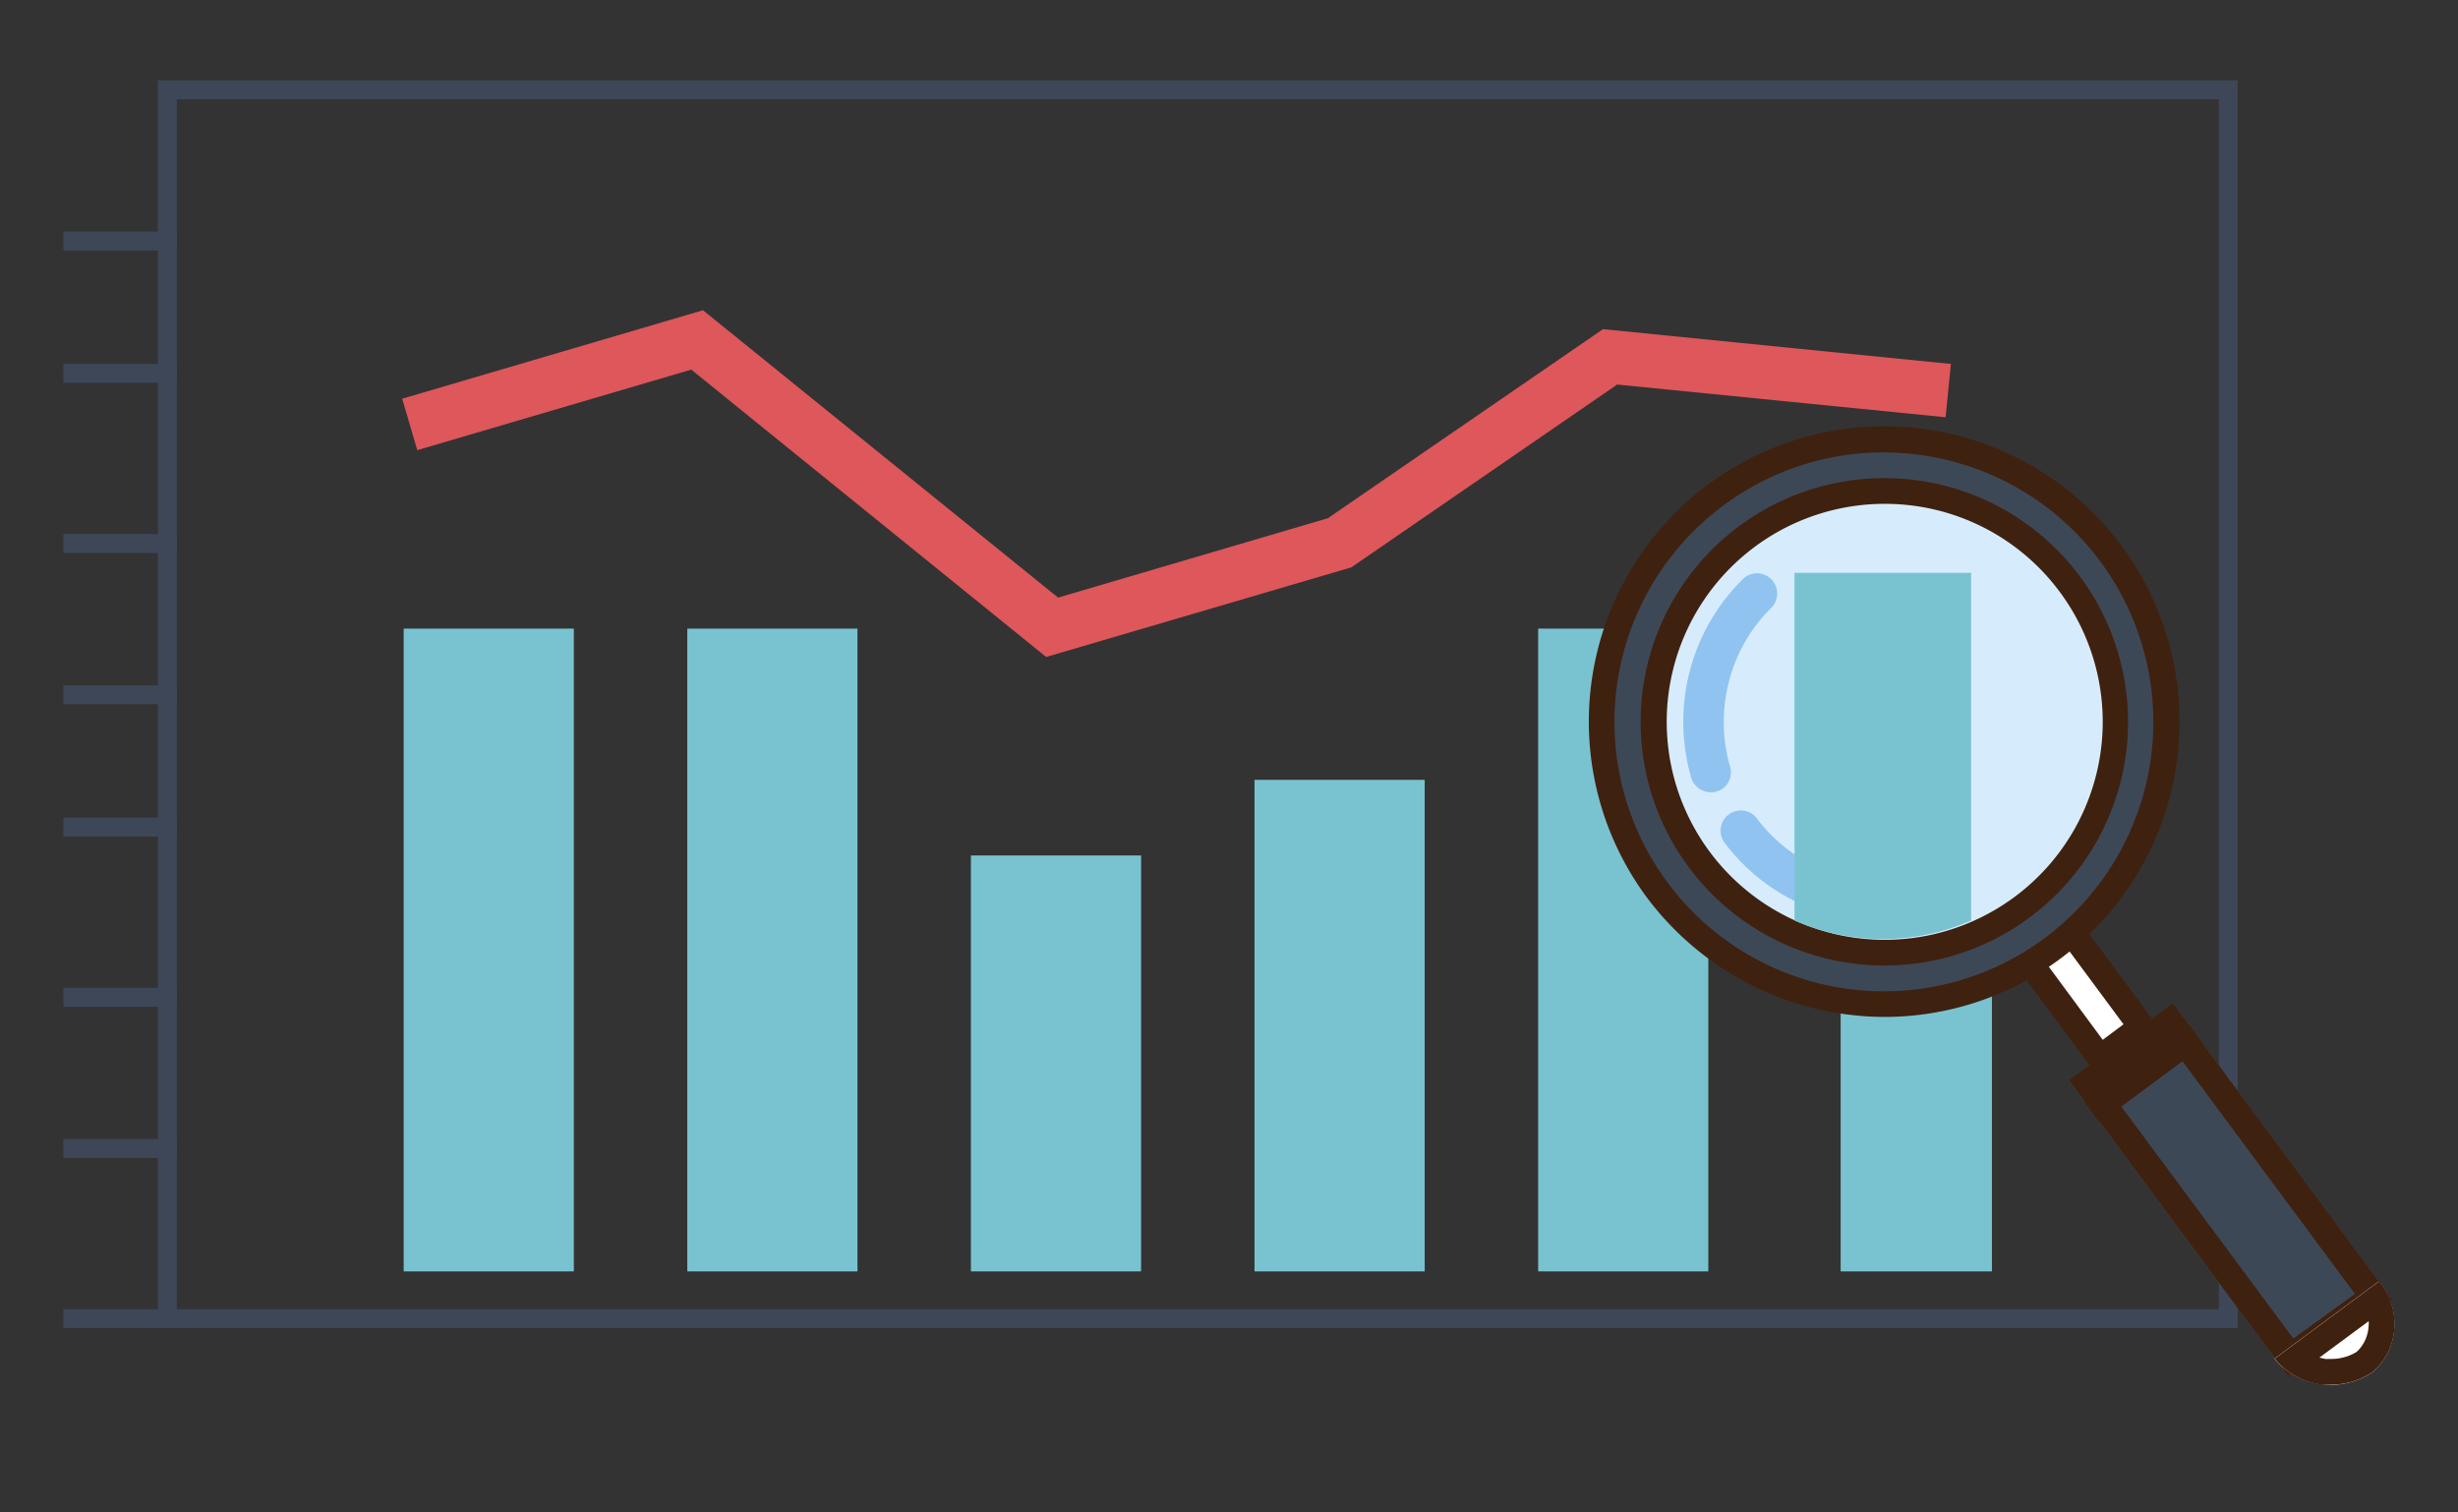 <svg xmlns="http://www.w3.org/2000/svg" xmlns:xlink="http://www.w3.org/1999/xlink" viewBox="0 0 130 80"><rect x="0" y="0" width="130" height="80" fill="#333333" stroke="none"/><defs><style>.cls-1{fill:none;}.cls-2{isolation:isolate;}.cls-3{fill:#3d4757;}.cls-4{fill:#79c3d1;}.cls-5{fill:#de575b;}.cls-6{fill:#fff;}.cls-7{fill:#3f210f;}.cls-8{fill:#3d4857;}.cls-9{fill:#d6ecfc;}.cls-10{fill:#90c3f0;mix-blend-mode:screen;}.cls-11{clip-path:url(#clip-path);}</style><clipPath id="clip-path"><circle class="cls-1" cx="99.58" cy="38.05" r="11.62"/></clipPath></defs><g class="cls-2"><g id="レイヤー_2" data-name="レイヤー 2"><g id="レイヤー_1-2" data-name="レイヤー 1"><path class="cls-3" d="M118.35,70.25H8.35v-66h110Zm-109-1h108v-64H9.35Z"/><rect class="cls-4" x="21.35" y="33.25" width="9" height="34"/><rect class="cls-4" x="36.35" y="33.25" width="9" height="34"/><rect class="cls-4" x="51.35" y="45.25" width="9" height="22"/><rect class="cls-4" x="66.35" y="41.25" width="9" height="26"/><rect class="cls-4" x="81.35" y="33.25" width="9" height="34"/><rect class="cls-4" x="97.35" y="33.25" width="8" height="34"/><polygon class="cls-5" points="55.33 34.75 36.56 19.55 22.07 23.81 21.27 21.09 37.18 16.41 55.96 31.61 70.23 27.41 84.78 17.41 103.18 19.25 102.9 22.07 85.53 20.34 71.47 30.01 55.33 34.75"/><rect class="cls-3" x="3.35" y="12.25" width="6" height="1"/><rect class="cls-3" x="3.35" y="19.25" width="6" height="1"/><rect class="cls-3" x="3.35" y="28.25" width="6" height="1"/><rect class="cls-3" x="3.35" y="36.25" width="6" height="1"/><rect class="cls-3" x="3.35" y="43.25" width="6" height="1"/><rect class="cls-3" x="3.35" y="52.25" width="6" height="1"/><rect class="cls-3" x="3.35" y="60.25" width="6" height="1"/><rect class="cls-3" x="3.35" y="69.25" width="6" height="1"/><rect class="cls-6" x="108.35" y="47.7" width="2.74" height="8.23" transform="translate(-9.28 75.54) rotate(-36.55)"/><path class="cls-7" d="M110.93,56.9l-5.72-7.72,3.31-2.45,5.71,7.72Zm-3.8-7.43L111.21,55l1.1-.82-4.08-5.51Z"/><polygon class="cls-8" points="126.54 68.75 120.99 72.77 109.42 57.16 114.93 53.08 126.54 68.75"/><path class="cls-7" d="M114.63,55.06l9.92,13.38-3.26,2.36L111.4,57.46l3.23-2.4m.3-2-5.51,4.08L121,72.77l5.55-4L114.93,53.08Z"/><path class="cls-6" d="M125.91,67.89a3.54,3.54,0,0,1,.71,2.47,3.31,3.31,0,0,1-1.12,2.2l-.1.07a3.94,3.94,0,0,1-2.63.59A3.86,3.86,0,0,1,120.4,72l-.1-.14,5.51-4.08Z"/><path class="cls-7" d="M125.27,69.86a1,1,0,0,1,0,.3,2,2,0,0,1-.58,1.3l-.09.07a2.56,2.56,0,0,1-1.33.35l-.29,0-.31-.07,2.61-1.93m.54-2.1-5.51,4.08.1.14a3.86,3.86,0,0,0,2.37,1.24,3.79,3.79,0,0,0,.49,0,3.85,3.85,0,0,0,2.14-.62l.1-.07a3.31,3.31,0,0,0,1.12-2.2,3.54,3.54,0,0,0-.71-2.47l-.1-.13Z"/><path class="cls-9" d="M107.09,48.22a12.51,12.51,0,1,1,2.6-17.5A12.51,12.51,0,0,1,107.09,48.22Z"/><path class="cls-7" d="M99.67,51.35A13.29,13.29,0,0,1,89.06,46a13.17,13.17,0,1,1,21.16-15.69,13.17,13.17,0,0,1-10.55,21Zm0-25a11.84,11.84,0,1,0,7.07,21.36h0a11.85,11.85,0,0,0-7.07-21.36Z"/><path class="cls-8" d="M90.75,26.18a14.93,14.93,0,1,0,20.88,3.11A14.95,14.95,0,0,0,90.75,26.18ZM106.92,48a12.22,12.22,0,1,1,2.54-17.09A12.23,12.23,0,0,1,106.92,48Z"/><path class="cls-7" d="M99.68,53.79A15.77,15.77,0,0,1,87.1,47.47a15.62,15.62,0,0,1,3.24-21.84h0a15.62,15.62,0,1,1,9.34,28.16ZM99.6,23.93a14.14,14.14,0,0,0-8.44,2.8h0a14.25,14.25,0,1,0,10.57-2.64A15.27,15.27,0,0,0,99.6,23.93Zm.06,27.14a12.89,12.89,0,1,1,7.67-2.53h0A12.84,12.84,0,0,1,99.66,51.07Zm0-24.42a11.53,11.53,0,1,0,9.28,4.66A11.5,11.5,0,0,0,99.63,26.65Z"/><path class="cls-10" d="M96,47.63A1.08,1.08,0,0,1,95,47.7a10.47,10.47,0,0,1-3.78-3.11,1.07,1.07,0,0,1,1.7-1.3,8.39,8.39,0,0,0,3,2.49,1.06,1.06,0,0,1,.49,1.42A.92.92,0,0,1,96,47.63Z"/><path class="cls-10" d="M91.07,41.74a1.09,1.09,0,0,1-1.62-.59,10.64,10.64,0,0,1-.2-5.14,10.53,10.53,0,0,1,2.87-5.32,1.07,1.07,0,1,1,1.51,1.51,8.39,8.39,0,0,0-2.28,4.25,8.49,8.49,0,0,0,.15,4.1A1.06,1.06,0,0,1,91.07,41.74Z"/><rect class="cls-7" x="109.97" y="56.09" width="6.86" height="1.37" transform="translate(-11.51 78.7) rotate(-36.55)"/><polygon class="cls-7" points="115.74 54.18 110.23 58.27 111.05 59.37 116.56 55.28 115.74 54.18 115.74 54.18"/><g class="cls-11"><rect class="cls-4" x="94.91" y="30.3" width="9.34" height="30.36"/></g><rect class="cls-1" width="130" height="80"/></g></g></g></svg>